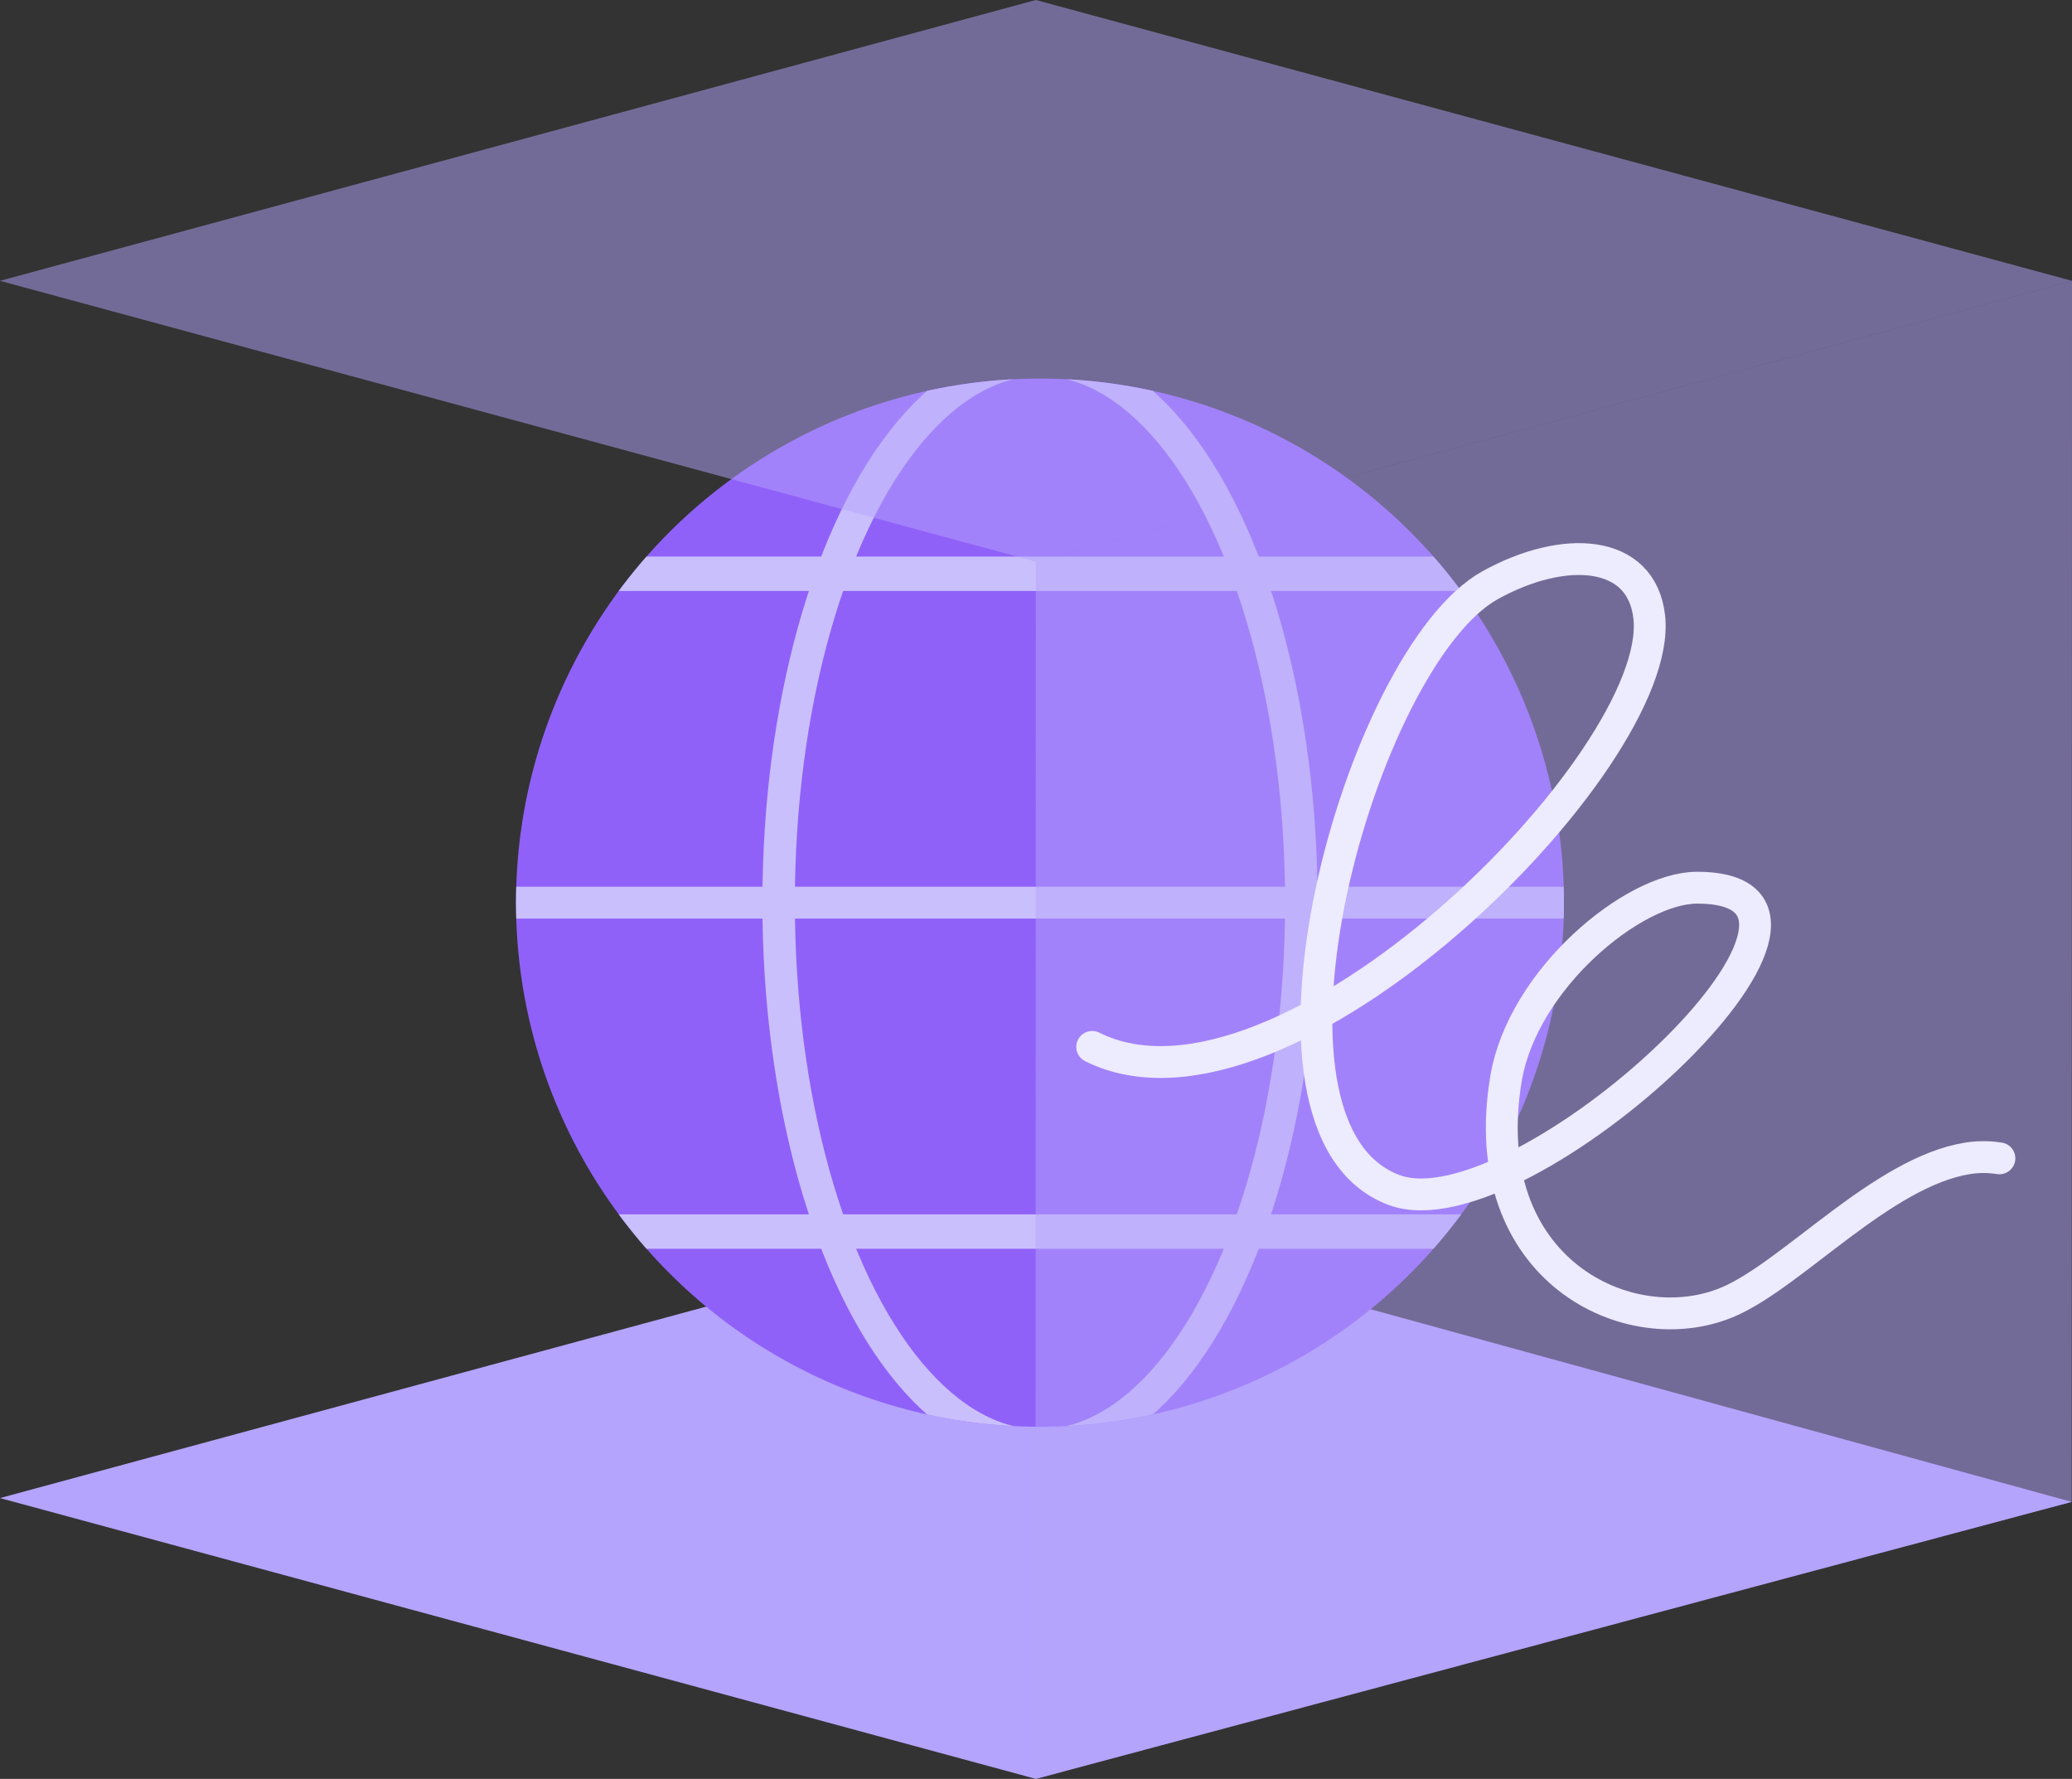 <?xml version="1.0" encoding="UTF-8"?>
<svg id="Layer_2" xmlns="http://www.w3.org/2000/svg" xmlns:xlink="http://www.w3.org/1999/xlink" viewBox="0 0 65.09 55.87">
  <rect x="0" y="0" width="65.09" height="55.87" fill="#333333" stroke="none"/>
  <defs>
    <style>
      .cls-1 {
        opacity: .5;
      }

      .cls-1, .cls-2 {
        fill: #b4a4fd;
      }

      .cls-3 {
        stroke-width: 1.02px;
      }

      .cls-3, .cls-4, .cls-5, .cls-6, .cls-7 {
        fill: none;
      }

      .cls-3, .cls-6, .cls-7 {
        stroke: #cabffd;
        stroke-miterlimit: 10;
      }

      .cls-5 {
        stroke: #edebfe;
        stroke-linecap: round;
        stroke-linejoin: round;
      }

      .cls-8 {
        fill: #9061f9;
      }

      .cls-9 {
        clip-path: url(#clippath);
      }

      .cls-7 {
        stroke-width: 1.08px;
      }
    </style>
    <clipPath id="clippath">
      <circle class="cls-4" cx="32.67" cy="28.35" r="16.46"/>
    </clipPath>
  </defs>
  <g id="Layer_1-2" data-name="Layer_1">
    <g>
      <polygon class="cls-2" points="65.08 47.17 32.54 55.87 0 47.05 32.54 38.23 65.08 47.17"/>
      <g>
        <circle class="cls-8" cx="32.67" cy="28.35" r="16.46"/>
        <g class="cls-9">
          <g>
            <ellipse class="cls-3" cx="32.67" cy="28.35" rx="8.21" ry="17.05"/>
            <line class="cls-6" x1="49.14" y1="28.35" x2="16.21" y2="28.35"/>
            <line class="cls-7" x1="48.24" y1="18.02" x2="17.33" y2="18.02"/>
            <line class="cls-7" x1="47.94" y1="38.68" x2="17.33" y2="38.68"/>
          </g>
        </g>
      </g>
      <polygon class="cls-1" points="65.09 8.82 65.08 47.17 48.45 51.56 32.53 55.87 32.54 17.64 65.09 8.82"/>
      <polygon class="cls-1" points="65.09 8.82 32.54 17.64 0 8.82 32.54 0 65.09 8.82"/>
      <path class="cls-5" d="M34.31,32.88c6,3,18-9,17.5-13.5-.24-2.15-2.69-2.28-5-1-4.07,2.26-8.24,17.09-3,19,4,1.46,15.82-9.5,9.5-9.5-2,0-5.48,2.88-6,6-1,6,3.88,8.35,7,7,2.01-.87,4.83-4.07,7.5-4.5.44-.07.81-.03,1,0"/>
    </g>
  </g>
</svg>